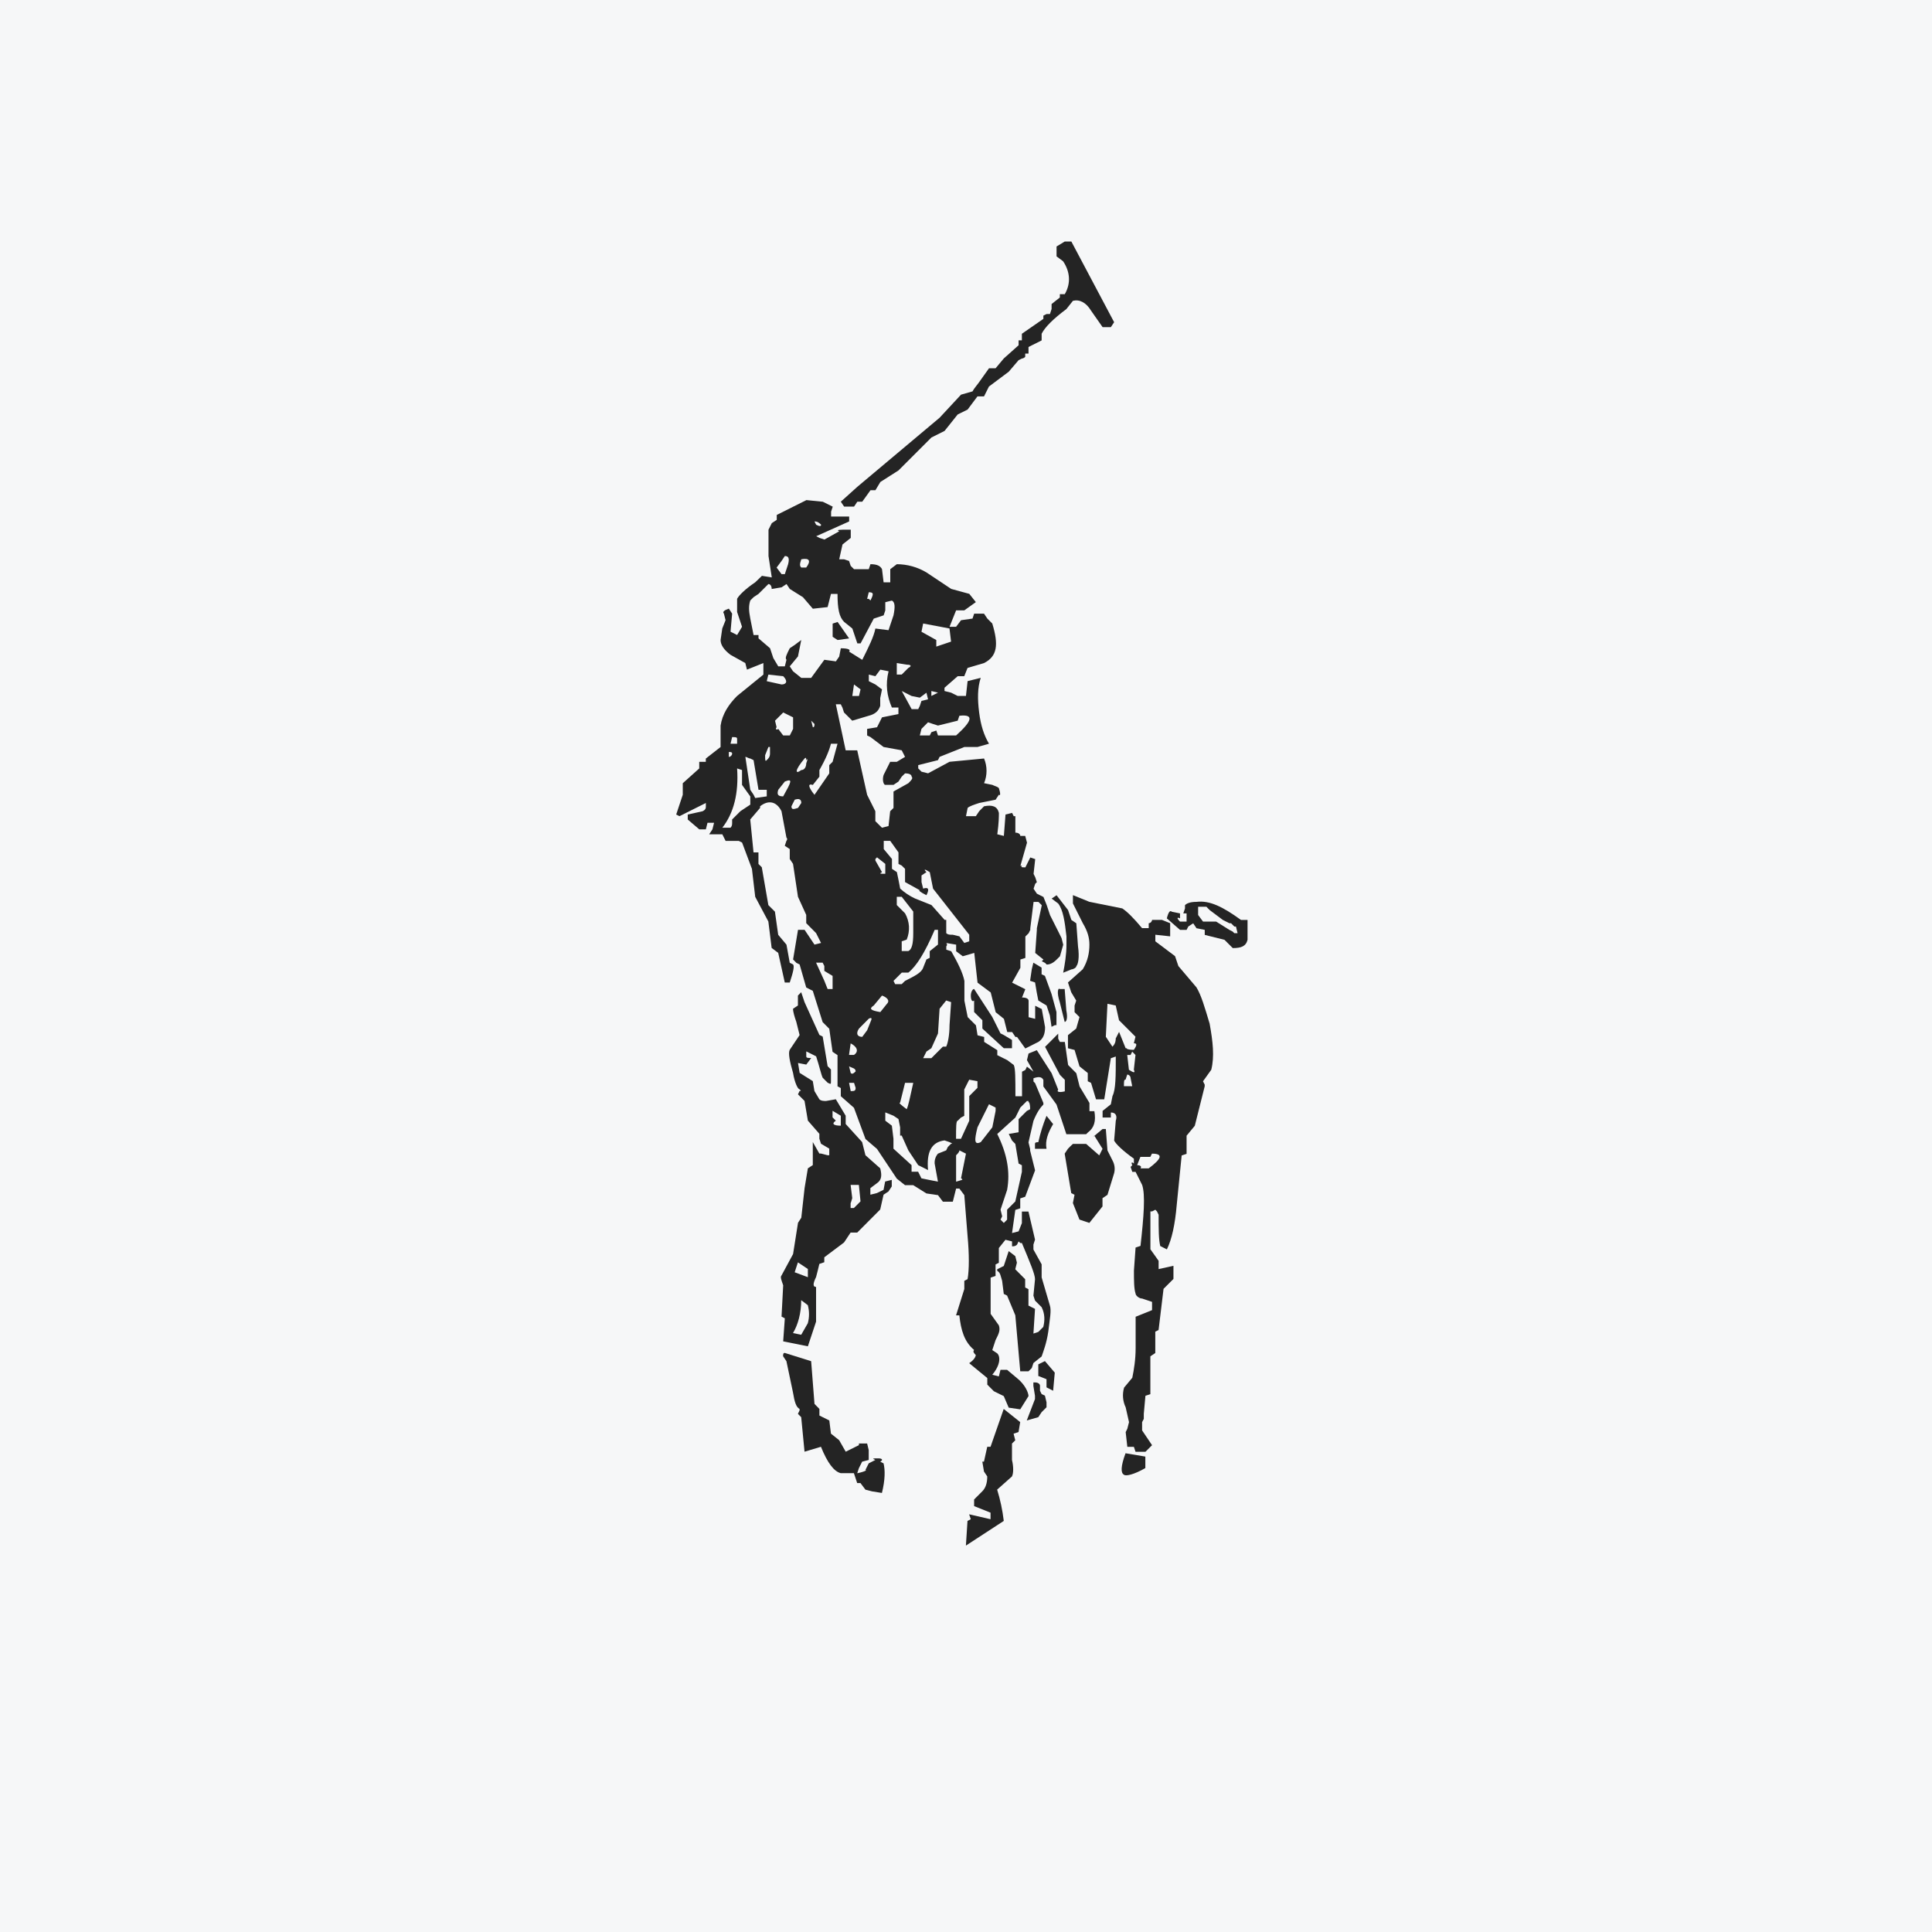 <svg width="40" height="40" viewBox="0 0 40 40" fill="none" xmlns="http://www.w3.org/2000/svg">
<rect width="40" height="40" fill="#F6F7F8"/>
<path d="M20.135 8.103L19.897 8.171L19.453 8.649L17.749 10.08L17.408 10.387L17.477 10.489H17.682L17.75 10.387H17.852L18.023 10.149H18.125L18.227 9.979L18.602 9.74L19.284 9.058L19.556 8.922L19.828 8.581L20.033 8.48L20.237 8.207H20.373L20.475 8.003L20.885 7.696L21.089 7.457L21.157 7.423C21.157 7.423 21.192 7.423 21.226 7.389V7.321H21.294V7.184L21.566 7.048V6.91C21.634 6.774 21.805 6.603 22.078 6.399L22.214 6.228C22.35 6.194 22.487 6.262 22.589 6.432L22.828 6.773H22.999L23.067 6.671L22.181 5H22.045L21.875 5.103V5.308L22.011 5.41C22.147 5.614 22.182 5.853 22.045 6.091H21.943V6.159L21.772 6.295V6.398L21.738 6.501H21.67L21.602 6.534V6.602L21.157 6.91V7.046H21.089V7.148L20.783 7.421L20.612 7.625H20.476L20.306 7.864C20.237 7.967 20.169 8.035 20.135 8.103ZM15.635 12.057C15.43 12.194 15.295 12.33 15.261 12.398V12.67L15.363 12.977L15.261 13.147L15.125 13.079L15.158 12.704L15.09 12.601C14.988 12.636 14.954 12.67 14.988 12.704L15.022 12.84L14.954 13.011L14.919 13.25C14.919 13.352 14.988 13.454 15.124 13.557L15.431 13.728L15.465 13.864L15.805 13.728V13.967L15.26 14.41C15.089 14.58 14.954 14.784 14.919 15.023V15.466L14.613 15.705V15.773H14.477V15.91L14.136 16.216V16.455L14 16.864L14.068 16.898L14.614 16.625V16.694C14.614 16.728 14.614 16.762 14.546 16.796L14.239 16.864V16.967L14.478 17.171H14.614L14.648 17.035H14.784L14.75 17.171L14.682 17.274H14.955L15.023 17.41H15.295L15.364 17.444L15.568 17.989L15.636 18.568L15.908 19.079L15.976 19.626L16.112 19.728L16.248 20.342H16.351C16.419 20.137 16.453 20.002 16.419 19.967L16.351 19.933L16.283 19.558L16.112 19.354L16.044 18.875L15.908 18.739L15.772 17.955L15.703 17.887V17.648H15.601L15.533 16.966L15.737 16.727V16.693C15.908 16.557 16.078 16.591 16.18 16.795L16.282 17.34C16.316 17.374 16.282 17.409 16.282 17.409L16.248 17.511L16.351 17.579V17.784L16.419 17.886L16.521 18.567L16.692 18.942V19.113L16.896 19.319L16.999 19.523L16.863 19.557L16.658 19.251H16.522L16.42 19.865L16.454 19.899L16.487 19.934L16.555 19.968L16.692 20.445L16.828 20.514L17.032 21.162L17.169 21.299L17.237 21.776L17.34 21.845V22.492L17.408 22.527V22.696L17.68 22.935L17.919 23.582L18.158 23.788L18.567 24.402L18.738 24.538H18.908L19.181 24.709L19.42 24.744L19.522 24.88H19.727L19.795 24.608H19.863L19.965 24.744L20.033 25.597C20.067 25.972 20.067 26.279 20.033 26.483L19.965 26.518V26.688L19.794 27.233H19.862C19.896 27.541 19.964 27.779 20.168 27.95C20.135 27.985 20.168 28.019 20.202 28.053C20.202 28.087 20.168 28.156 20.066 28.223L20.441 28.531V28.667L20.577 28.804L20.782 28.905L20.884 29.144L21.123 29.179L21.294 28.905C21.294 28.838 21.226 28.667 21.055 28.532L20.851 28.361H20.714L20.68 28.497L20.544 28.463C20.715 28.258 20.715 28.088 20.647 28.02L20.544 27.952L20.612 27.746C20.68 27.61 20.714 27.543 20.68 27.44L20.51 27.202V26.452L20.612 26.417V26.179L20.68 26.145V25.839L20.817 25.668L20.953 25.702V25.804C20.987 25.804 21.021 25.804 21.056 25.77L21.089 25.702L21.123 25.735H21.157C21.328 26.145 21.429 26.384 21.429 26.485L21.396 26.825L21.429 26.927L21.566 27.064C21.634 27.202 21.634 27.337 21.6 27.473L21.497 27.576L21.396 27.61L21.429 27.099L21.293 27.031V26.691L21.225 26.656V26.485L21.02 26.279L21.054 26.142L21.02 26.006L20.884 25.903L20.782 26.211L20.646 26.278V26.312C20.714 26.347 20.714 26.414 20.748 26.518L20.782 26.789L20.851 26.824L21.021 27.232L21.123 28.391H21.294L21.362 28.324L21.396 28.22L21.566 28.084C21.6 27.982 21.668 27.812 21.703 27.573C21.736 27.301 21.771 27.13 21.736 27.027L21.566 26.447V26.176L21.396 25.87V25.767L21.429 25.665L21.293 25.084H21.157V25.323L21.089 25.494L20.953 25.529L21.021 25.05L21.123 25.017V24.812L21.226 24.777L21.43 24.231L21.328 23.823V23.789L21.294 23.652L21.396 23.208C21.465 23.037 21.533 22.937 21.602 22.868V22.835L21.431 22.426L21.397 22.391V22.324C21.499 22.289 21.567 22.289 21.602 22.358V22.494L21.874 22.868L22.078 23.483H22.487L22.522 23.448C22.658 23.347 22.692 23.209 22.658 23.006H22.556V22.835L22.352 22.494L22.318 22.358L22.284 22.22L22.114 22.049L22.046 21.572H21.944L21.909 21.505V21.401L21.637 21.674L21.944 22.253L22.046 22.357V22.595C21.909 22.629 21.876 22.595 21.909 22.56L21.773 22.22L21.466 21.743L21.295 21.812L21.262 21.949L21.398 22.188L21.262 22.084L21.228 22.153L21.16 22.188V22.697H21.023C21.023 22.325 21.023 22.119 20.989 22.05L20.853 21.948L20.648 21.846V21.743L20.376 21.571V21.469L20.239 21.435L20.206 21.229L20.035 21.058L19.967 20.718V20.309C19.933 20.139 19.831 19.935 19.695 19.695L19.592 19.662V19.593C19.625 19.558 19.592 19.524 19.592 19.524L19.796 19.558V19.695L19.933 19.798L20.171 19.729L20.239 20.345L20.512 20.548L20.615 20.958L20.785 21.094L20.854 21.367H20.955L21.023 21.469H21.057L21.228 21.708L21.5 21.571C21.603 21.504 21.637 21.4 21.637 21.266L21.569 20.891L21.432 20.823V21.094L21.296 21.06V20.72C21.296 20.687 21.262 20.652 21.16 20.652L21.228 20.481L20.955 20.345L21.126 20.037V19.866L21.229 19.833V19.389L21.297 19.322L21.331 19.252V19.218L21.399 18.673H21.5L21.569 18.742L21.467 19.218V19.253L21.433 19.73L21.604 19.867L21.569 19.901L21.637 19.936L21.671 19.97C21.739 19.97 21.808 19.936 21.876 19.867L21.945 19.799L22.013 19.56L21.979 19.424L21.911 19.287L21.74 18.947L21.672 18.742L21.604 18.571L21.468 18.503L21.399 18.4L21.433 18.298L21.467 18.264L21.433 18.161L21.399 18.093L21.433 17.787L21.331 17.753L21.229 17.958C21.161 17.958 21.126 17.958 21.161 17.924H21.127L21.263 17.447L21.226 17.307H21.124C21.124 17.273 21.09 17.239 21.022 17.239V16.898H20.988L20.954 16.83L20.818 16.864L20.784 17.307L20.648 17.273C20.681 17.034 20.681 16.898 20.681 16.83C20.648 16.693 20.545 16.659 20.374 16.693L20.273 16.795L20.204 16.898H20L20.034 16.727C20.067 16.693 20.17 16.659 20.273 16.625L20.613 16.557L20.681 16.454C20.715 16.488 20.715 16.42 20.681 16.318C20.648 16.283 20.613 16.283 20.545 16.25L20.374 16.215C20.408 16.134 20.425 16.047 20.425 15.959C20.425 15.872 20.408 15.785 20.374 15.704L19.659 15.772L19.215 16.011L19.079 15.977L19.011 15.909V15.841L19.42 15.738L19.453 15.67L19.965 15.466H20.237L20.476 15.398C20.374 15.227 20.306 15.022 20.272 14.75C20.237 14.477 20.237 14.239 20.305 14.034L20.033 14.102L19.999 14.409H19.828L19.692 14.341L19.555 14.307V14.239L19.828 14H19.964L20.032 13.829L20.373 13.728C20.645 13.591 20.68 13.353 20.544 12.909L20.442 12.807L20.373 12.705H20.169L20.135 12.807L19.897 12.841L19.795 12.977H19.659L19.795 12.637H19.965L20.204 12.466L20.068 12.295L19.694 12.193L19.182 11.852C18.997 11.741 18.785 11.682 18.568 11.681L18.432 11.784V12.056H18.294L18.261 11.784C18.226 11.716 18.158 11.681 18.022 11.681L17.987 11.784H17.681L17.613 11.716L17.579 11.614L17.477 11.58H17.375L17.443 11.273L17.614 11.137V10.966H17.58C17.375 10.966 17.307 10.966 17.375 11L17.069 11.171L16.967 11.137L16.898 11.102L17.581 10.796V10.694H17.207V10.592L17.241 10.49L17.036 10.388L16.696 10.354L16.082 10.661V10.763L15.979 10.831L15.911 10.967V11.512L15.979 11.955L15.775 11.922L15.635 12.057ZM15.704 12.296L15.909 12.092C15.942 12.092 15.977 12.125 15.977 12.194L16.182 12.16L16.284 12.092L16.352 12.194L16.624 12.364L16.829 12.603L17.135 12.569L17.204 12.297H17.34C17.34 12.603 17.374 12.774 17.477 12.876L17.647 13.013L17.75 13.32H17.818L18.09 12.808L18.295 12.74L18.329 12.638V12.468L18.465 12.434C18.533 12.468 18.533 12.57 18.499 12.74L18.396 13.047L18.124 13.013C18.09 13.184 17.988 13.389 17.852 13.661L17.579 13.49C17.613 13.457 17.579 13.422 17.408 13.422L17.375 13.593L17.306 13.693L17.067 13.66L16.794 14.035H16.59L16.419 13.898L16.351 13.796L16.521 13.591L16.589 13.251L16.453 13.353L16.351 13.421C16.283 13.557 16.248 13.625 16.283 13.66L16.249 13.796H16.113L16.011 13.625L15.943 13.421L15.704 13.216V13.148H15.602L15.534 12.807C15.5 12.637 15.5 12.535 15.534 12.432L15.602 12.364L15.704 12.296ZM17 10.864C17 10.899 16.966 10.899 16.897 10.864L16.863 10.796C16.931 10.796 16.965 10.83 17 10.864ZM18.022 12.432L17.987 12.399H17.953L17.987 12.262C18.09 12.262 18.09 12.296 18.022 12.432ZM16.59 11.75C16.555 11.716 16.555 11.682 16.59 11.579C16.761 11.546 16.794 11.613 16.692 11.75H16.59ZM16.181 11.614L16.249 11.512C16.317 11.512 16.352 11.546 16.317 11.682L16.249 11.887H16.181L16.079 11.751L16.181 11.614ZM19.078 13.08L19.113 12.909L19.658 13.012L19.691 13.284L19.385 13.387V13.251L19.078 13.08ZM18.567 13.728L18.772 13.761C18.874 13.761 18.874 13.795 18.806 13.829L18.669 13.966H18.567V13.728ZM20.476 22.862L20.613 22.931V23L20.545 23.34L20.306 23.646C20.17 23.713 20.17 23.611 20.238 23.34L20.476 22.862ZM21.328 22.965L21.26 23L21.089 23.171V23.442L20.885 23.477L20.953 23.614L21.021 23.683L21.089 24.09L21.157 24.125V24.262L21.021 24.875L20.851 25.045V25.251L20.817 25.286L20.783 25.32L20.715 25.251L20.749 25.183L20.715 25.045L20.851 24.637C20.919 24.263 20.851 23.888 20.647 23.478L21.022 23.138L21.124 22.932L21.26 22.796H21.294V22.831C21.294 22.795 21.328 22.829 21.328 22.965ZM19.283 14.307L19.42 14.341L19.283 14.409V14.307ZM19.317 14.989L19.42 15.022L19.828 14.921L19.863 14.819C20.169 14.784 20.135 14.921 19.795 15.227H19.42L19.386 15.125L19.284 15.159L19.25 15.227H19.044L19.078 15.091L19.214 14.954L19.317 14.989ZM18.874 14.41L19.044 14.444L19.181 14.342L19.214 14.478L19.078 14.512L19.044 14.614L19.011 14.682H18.875L18.67 14.307L18.874 14.41ZM18.226 14.444L18.261 14.273L18.124 14.171L17.988 14.103V13.967L18.124 14L18.226 13.864L18.397 13.898C18.329 14.171 18.363 14.41 18.465 14.648H18.601V14.784L18.261 14.852L18.158 15.057L17.953 15.091V15.227L18.022 15.26L18.294 15.466L18.669 15.534L18.738 15.67L18.567 15.773H18.43L18.294 16.045C18.261 16.148 18.294 16.25 18.328 16.25H18.499L18.601 16.182L18.669 16.08L18.738 16.012C18.84 16.012 18.874 16.045 18.874 16.08C18.907 16.113 18.874 16.148 18.806 16.216L18.499 16.387V16.728L18.43 16.796L18.396 17.103L18.26 17.137L18.123 17.001V16.796L17.953 16.456L17.748 15.535H17.509L17.305 14.581H17.407L17.441 14.649L17.474 14.751L17.645 14.921L17.986 14.819C18.122 14.785 18.191 14.717 18.224 14.614V14.444H18.226ZM17.681 14.171L17.817 14.273L17.784 14.41H17.646L17.681 14.171ZM16.215 14C16.317 14.102 16.283 14.171 16.181 14.171L15.874 14.103L15.908 13.967L16.215 14ZM16.42 14.852V15.091L16.352 15.227H16.215L16.113 15.091C16.079 15.125 16.045 15.091 16.079 15.057L16.046 14.921L16.216 14.751L16.42 14.852ZM16.863 14.989C16.863 15.022 16.863 15.057 16.829 15.057L16.795 14.921L16.863 14.989ZM16.658 15.704C16.692 15.671 16.692 15.704 16.692 15.738C16.726 15.704 16.726 15.704 16.692 15.806C16.692 15.874 16.658 15.943 16.59 15.943C16.454 16.045 16.454 15.943 16.658 15.704ZM16.113 16.352L16.249 16.181C16.42 16.113 16.386 16.181 16.215 16.488C16.113 16.488 16.079 16.455 16.113 16.352ZM16.965 16.08V15.943C17.101 15.704 17.169 15.534 17.204 15.398H17.34L17.238 15.773L17.169 15.841V16.012L16.863 16.456C16.726 16.285 16.726 16.217 16.829 16.251L16.965 16.08ZM16.59 16.625L16.522 16.727C16.42 16.761 16.386 16.761 16.386 16.693L16.454 16.557C16.555 16.523 16.59 16.557 16.59 16.625ZM18.124 17.817V17.784L18.158 17.75L18.329 17.886V18.091C18.226 18.091 18.192 18.091 18.261 18.057L18.124 17.817ZM18.431 17.409L18.602 17.648V17.887L18.67 17.921L18.738 17.989V18.262L19.045 18.432C19.012 18.432 19.045 18.467 19.181 18.534C19.25 18.398 19.215 18.364 19.113 18.398L19.079 18.262V18.125L19.181 18.057C19.113 17.989 19.147 17.989 19.25 18.057L19.318 18.398L20.067 19.353V19.489L19.965 19.523L19.864 19.386L19.727 19.353C19.659 19.353 19.625 19.353 19.591 19.319V19.045H19.557L19.285 18.738L18.944 18.602C18.832 18.55 18.728 18.481 18.637 18.397L18.604 18.226L18.569 18.056L18.467 17.988V17.784L18.297 17.579V17.409L18.431 17.409ZM18.567 18.738V18.567H18.669L18.908 18.873V19.317C18.908 19.555 18.875 19.658 18.806 19.691H18.669V19.489L18.772 19.454C18.808 19.367 18.824 19.272 18.819 19.177C18.812 19.083 18.785 18.991 18.738 18.909L18.567 18.738ZM15.874 15.738C15.841 15.773 15.841 15.738 15.841 15.636L15.909 15.466H15.942V15.602C15.942 15.671 15.909 15.704 15.874 15.738ZM15.534 15.704L15.602 15.738L15.704 16.352H15.875V16.488L15.636 16.522L15.602 16.454L15.534 16.352L15.432 15.67C15.465 15.671 15.5 15.704 15.534 15.704ZM15.09 15.671V15.569C15.124 15.569 15.158 15.569 15.158 15.603C15.158 15.636 15.125 15.671 15.09 15.671ZM15.261 15.296V15.398H15.125L15.158 15.261C15.227 15.261 15.261 15.261 15.261 15.296ZM15.363 16.113V16.25L15.534 16.489V16.659L15.329 16.795L15.158 16.966V17.034C15.158 17.069 15.158 17.102 15.125 17.137H14.955C15.194 16.831 15.295 16.421 15.261 15.91L15.363 15.943V16.113ZM19.42 19.556L19.249 19.693V19.831L19.181 19.864L19.113 20.035C19.078 20.138 18.942 20.205 18.738 20.308L18.669 20.375H18.533L18.499 20.308L18.602 20.205L18.67 20.137H18.806C18.976 20 19.147 19.728 19.352 19.251H19.42V19.556ZM18.363 20.783L18.226 20.954C18.022 20.92 17.987 20.885 18.09 20.818L18.261 20.612C18.363 20.649 18.431 20.715 18.363 20.783ZM19.453 20.885L19.59 20.714L19.692 20.748L19.659 21.225C19.659 21.431 19.624 21.6 19.59 21.669H19.522L19.283 21.908H19.113L19.181 21.771L19.283 21.702L19.42 21.397L19.453 20.885ZM17.067 20V20.102L17.238 20.205V20.477H17.135L17.067 20.306L16.896 19.931H17.032L17.067 20ZM18.022 21.16L17.953 21.331L17.852 21.467C17.749 21.467 17.715 21.398 17.784 21.296L17.988 21.09C18.055 21.056 18.055 21.09 18.022 21.16ZM17.715 22.182C17.682 22.215 17.647 22.25 17.613 22.215L17.579 22.078C17.646 22.114 17.715 22.114 17.715 22.182ZM17.715 22.523C17.715 22.59 17.682 22.59 17.613 22.59L17.579 22.419H17.682L17.715 22.523ZM17.681 21.841H17.578L17.612 21.602C17.749 21.672 17.784 21.771 17.681 21.841ZM20.237 22.385V22.523L20.067 22.693V23.204L19.896 23.578H19.794C19.794 23.34 19.794 23.204 19.828 23.204L19.896 23.137L19.964 23.102V22.557L20.066 22.354L20.237 22.385ZM18.908 22.419C18.84 22.725 18.806 22.896 18.772 22.965C18.636 22.862 18.601 22.829 18.636 22.829L18.738 22.419H18.908ZM18.465 23.306L18.329 23.202V23.031L18.499 23.1L18.602 23.169L18.636 23.34V23.511H18.669L18.806 23.817L19.01 24.123L19.214 24.225C19.181 23.852 19.283 23.646 19.555 23.611L19.658 23.646C19.726 23.68 19.726 23.68 19.691 23.68L19.623 23.748L19.59 23.817L19.419 23.885C19.371 23.942 19.346 24.015 19.351 24.09L19.419 24.465L19.248 24.431L19.077 24.396L19.009 24.259H18.873V24.123L18.498 23.782V23.577L18.465 23.306ZM19.863 23.817L19.999 23.885L19.897 24.396C19.965 24.431 19.897 24.431 19.795 24.465V23.919C19.828 23.885 19.863 23.852 19.863 23.817Z" fill="#242424"/>
<path d="M17.342 12.877L17.239 12.911V13.184L17.342 13.251L17.58 13.218L17.342 12.877ZM25.829 19.046H25.693C25.317 18.774 25.045 18.638 24.772 18.672C24.636 18.672 24.567 18.706 24.534 18.74V18.809L24.499 18.911H24.567V19.081H24.431C24.363 19.014 24.363 18.98 24.431 19.014V18.911L24.26 18.876C24.227 18.843 24.192 18.876 24.158 19.014L24.431 19.252H24.567L24.602 19.183L24.704 19.116L24.772 19.218L24.943 19.252V19.356L25.352 19.458L25.523 19.629C25.693 19.629 25.795 19.595 25.829 19.458V19.046ZM24.977 18.773L25.045 18.842L25.317 19.046L25.454 19.115H25.488L25.556 19.183H25.589L25.623 19.321H25.555L25.521 19.287L25.453 19.252L25.18 19.081H24.908L24.806 18.944V18.773H24.977ZM21.875 18.535L21.773 18.604L21.909 18.706C22.012 18.843 22.045 19.081 22.08 19.387V19.558C22.08 19.763 22.046 19.968 22.012 20.139L22.182 20.07C22.216 20.07 22.285 20.035 22.285 20.002C22.319 19.968 22.353 19.832 22.319 19.593L22.284 19.116L22.182 19.046L22.113 18.842L21.875 18.535Z" fill="#242424"/>
<path d="M22.214 18.533V18.705L22.418 19.113C22.521 19.285 22.555 19.42 22.555 19.556C22.555 19.727 22.521 19.897 22.418 20.067L22.111 20.341L22.179 20.544L22.282 20.716L22.248 20.819V20.956L22.35 21.057L22.282 21.295L22.111 21.432V21.703L22.248 21.738L22.35 22.078L22.521 22.215V22.386L22.589 22.42L22.692 22.761H22.862C22.896 22.761 22.896 22.761 22.862 22.761L22.999 21.909L23.101 21.874C23.101 22.284 23.101 22.556 23.033 22.692L22.999 22.863L22.828 23V23.137H22.999V23.033C23.101 23.033 23.135 23.102 23.101 23.204L23.067 23.614C23.101 23.683 23.238 23.82 23.476 23.989V24.091C23.443 24.056 23.408 24.056 23.443 24.125L23.408 24.16L23.443 24.262H23.511L23.647 24.533C23.716 24.738 23.681 25.182 23.613 25.795L23.511 25.829L23.477 26.306C23.477 26.511 23.477 26.681 23.511 26.783C23.511 26.818 23.579 26.885 23.647 26.885L23.852 26.954V27.125L23.512 27.262V27.909C23.512 28.148 23.478 28.353 23.443 28.525L23.273 28.729C23.233 28.865 23.245 29.01 23.306 29.138L23.375 29.444L23.34 29.581L23.306 29.65L23.34 29.955H23.476L23.51 30.058H23.715L23.852 29.921L23.646 29.615V29.444L23.681 29.376V29.273L23.715 28.898L23.817 28.865V28.081L23.919 28.013V27.57L23.987 27.537L24.09 26.684L24.295 26.479V26.207L23.988 26.275V26.104L23.818 25.865V25.081H23.852L23.92 25.046L23.954 25.081L23.988 25.15C23.988 25.456 23.988 25.662 24.022 25.798L24.159 25.867C24.26 25.662 24.328 25.355 24.363 24.946L24.465 23.923L24.567 23.889V23.513L24.737 23.308L24.942 22.491V22.456L24.907 22.387L25.078 22.148C25.146 21.876 25.112 21.568 25.044 21.193C24.942 20.855 24.874 20.614 24.772 20.443L24.397 20.001L24.328 19.796L23.92 19.489V19.353L24.227 19.386V19.114L24.056 19.045H23.852C23.852 19.079 23.818 19.114 23.783 19.114V19.216H23.645C23.475 19.012 23.338 18.875 23.236 18.808L22.554 18.671L22.214 18.533ZM23.1 21.5C23.1 21.533 23.1 21.602 23.032 21.671L22.895 21.465L22.929 20.782L23.1 20.818L23.168 21.123L23.509 21.464L23.475 21.6C23.543 21.6 23.543 21.635 23.475 21.736C23.338 21.736 23.304 21.702 23.338 21.702H23.305L23.169 21.364L23.1 21.5ZM23.475 22.148C23.509 22.216 23.475 22.216 23.373 22.148L23.338 21.842H23.407L23.441 21.773L23.509 21.842L23.475 22.148ZM23.338 22.248C23.373 22.248 23.407 22.282 23.407 22.317L23.441 22.488H23.27C23.27 22.385 23.27 22.352 23.304 22.352L23.338 22.248ZM23.85 23.885C24.089 23.885 24.054 23.988 23.782 24.19H23.611C23.645 24.157 23.611 24.123 23.543 24.123L23.611 23.952H23.816L23.85 23.885ZM21.565 20.172V20.033L21.395 19.931L21.362 20.067L21.327 20.306L21.43 20.341L21.464 20.544L21.497 20.714L21.668 20.818L21.736 21.023L21.771 21.259L21.839 21.225H21.873V20.954L21.771 20.579L21.634 20.204L21.565 20.172ZM20.339 21.295L20.782 21.702H20.952V21.531L20.782 21.429L20.714 21.395L20.543 21.054L20.168 20.476C20.134 20.476 20.1 20.543 20.1 20.612C20.1 20.714 20.134 20.748 20.168 20.714V20.953L20.339 21.123V21.295ZM22.043 20.477H21.941C21.907 20.443 21.873 20.544 21.941 20.748L22.043 21.158C22.077 21.158 22.111 21.089 22.077 20.919L22.043 20.477Z" fill="#242424"/>
<path d="M22.111 23.783L22.043 23.885L22.179 24.702L22.247 24.736L22.213 24.908L22.281 25.078L22.349 25.25L22.554 25.319L22.826 24.978V24.807L22.929 24.738L23.065 24.296C23.091 24.204 23.078 24.107 23.032 24.024L22.929 23.819L22.895 23.375H22.827L22.623 23.546L22.657 23.513L22.827 23.785L22.759 23.921L22.487 23.683H22.214C22.179 23.713 22.145 23.748 22.111 23.783ZM21.667 23.102C21.595 23.279 21.538 23.462 21.497 23.648C21.463 23.648 21.428 23.648 21.428 23.683V23.785H21.667C21.634 23.614 21.702 23.444 21.804 23.273L21.667 23.102ZM16.657 20.748L16.588 20.543L16.52 20.612V20.818L16.419 20.885C16.419 20.954 16.452 21.056 16.487 21.158L16.555 21.43L16.35 21.736C16.316 21.805 16.35 21.975 16.419 22.213C16.452 22.418 16.52 22.553 16.555 22.553C16.589 22.587 16.589 22.587 16.555 22.587L16.521 22.657L16.657 22.793L16.726 23.201L16.964 23.474V23.576L16.998 23.68L17.169 23.781V23.918H17.134L16.998 23.883H16.964L16.828 23.645V24.122L16.726 24.189L16.658 24.599L16.59 25.212L16.522 25.316L16.42 25.963L16.181 26.406C16.148 26.44 16.181 26.509 16.215 26.611L16.181 27.259L16.249 27.294L16.215 27.771L16.726 27.874L16.896 27.363V26.645C16.828 26.645 16.828 26.577 16.896 26.44L16.931 26.304L16.964 26.168L17.066 26.133V26.031L17.475 25.724L17.611 25.519H17.748L18.224 25.041L18.293 24.735L18.395 24.668L18.463 24.564V24.428L18.326 24.462L18.293 24.634L18.156 24.701L18.02 24.735V24.599L18.156 24.497C18.259 24.428 18.259 24.326 18.224 24.189L17.918 23.918L17.85 23.646L17.509 23.271V23.1L17.305 22.759L17.101 22.795C17.066 22.795 16.998 22.795 16.964 22.759L16.862 22.589L16.828 22.383L16.556 22.213L16.522 22.008L16.693 22.041L16.795 21.905C16.727 21.905 16.693 21.905 16.693 21.87V21.768L16.897 21.87C16.965 22.076 17 22.245 17.033 22.314L17.135 22.416C17.204 22.451 17.204 22.451 17.204 22.382V22.143L17.135 22.074L17.033 21.461L16.965 21.427L16.657 20.748ZM17.407 23.306C17.271 23.306 17.203 23.271 17.305 23.202L17.237 23.134V22.998L17.408 23.1V23.306H17.407ZM17.645 24.806L17.611 24.532H17.782L17.816 24.873L17.679 25.011H17.611V24.873C17.611 24.942 17.611 24.908 17.645 24.806ZM16.52 26.136L16.726 26.273V26.443L16.453 26.341L16.52 26.136ZM16.588 26.919L16.725 27.022C16.758 27.144 16.758 27.273 16.725 27.396L16.588 27.635L16.418 27.6C16.52 27.43 16.588 27.191 16.588 26.919ZM16.213 28.079L16.282 28.182L16.418 28.83C16.451 29.035 16.486 29.136 16.554 29.17V29.203L16.52 29.272L16.588 29.341L16.657 30.056L16.997 29.954C17.134 30.295 17.27 30.466 17.406 30.5H17.679L17.747 30.705H17.815L17.918 30.842L18.054 30.877L18.259 30.91C18.327 30.639 18.327 30.433 18.293 30.297L18.224 30.262C18.293 30.227 18.259 30.194 18.191 30.194C18.054 30.194 18.054 30.194 18.123 30.227L17.986 30.297L17.918 30.433C17.952 30.433 17.918 30.467 17.748 30.502L17.782 30.398L17.85 30.262L17.986 30.227V30.023L17.953 29.886H17.783V29.92L17.51 30.056L17.374 29.818L17.204 29.682L17.17 29.409L16.965 29.307V29.17L16.863 29.066L16.794 28.182L16.249 28.011C16.213 28.011 16.213 28.043 16.213 28.079ZM20.168 31.045V31.182L20.508 31.318V31.454L20.065 31.352L20.099 31.454L20.031 31.489L19.998 32L20.782 31.489C20.756 31.269 20.71 31.052 20.645 30.841L20.952 30.568C20.985 30.5 20.985 30.364 20.952 30.227V29.887L21.02 29.82L20.985 29.683L21.088 29.648L21.122 29.443L20.781 29.171L20.508 29.954H20.44L20.372 30.261H20.338L20.372 30.466L20.44 30.568C20.44 30.706 20.406 30.806 20.338 30.875L20.168 31.045ZM21.634 28.18L21.497 28.247V28.488L21.667 28.555V28.724L21.804 28.794L21.838 28.419L21.634 28.18ZM21.395 28.625V28.693L21.428 28.897V28.966L21.258 29.409L21.497 29.341L21.565 29.238L21.667 29.136V29.033L21.634 28.895L21.566 28.863L21.532 28.794V28.691C21.532 28.657 21.498 28.622 21.43 28.622H21.395V28.625ZM23.713 30.395V30.157L23.303 30.088C23.202 30.361 23.202 30.497 23.27 30.532C23.303 30.567 23.474 30.533 23.713 30.395Z" fill="#242424"/>
</svg>

